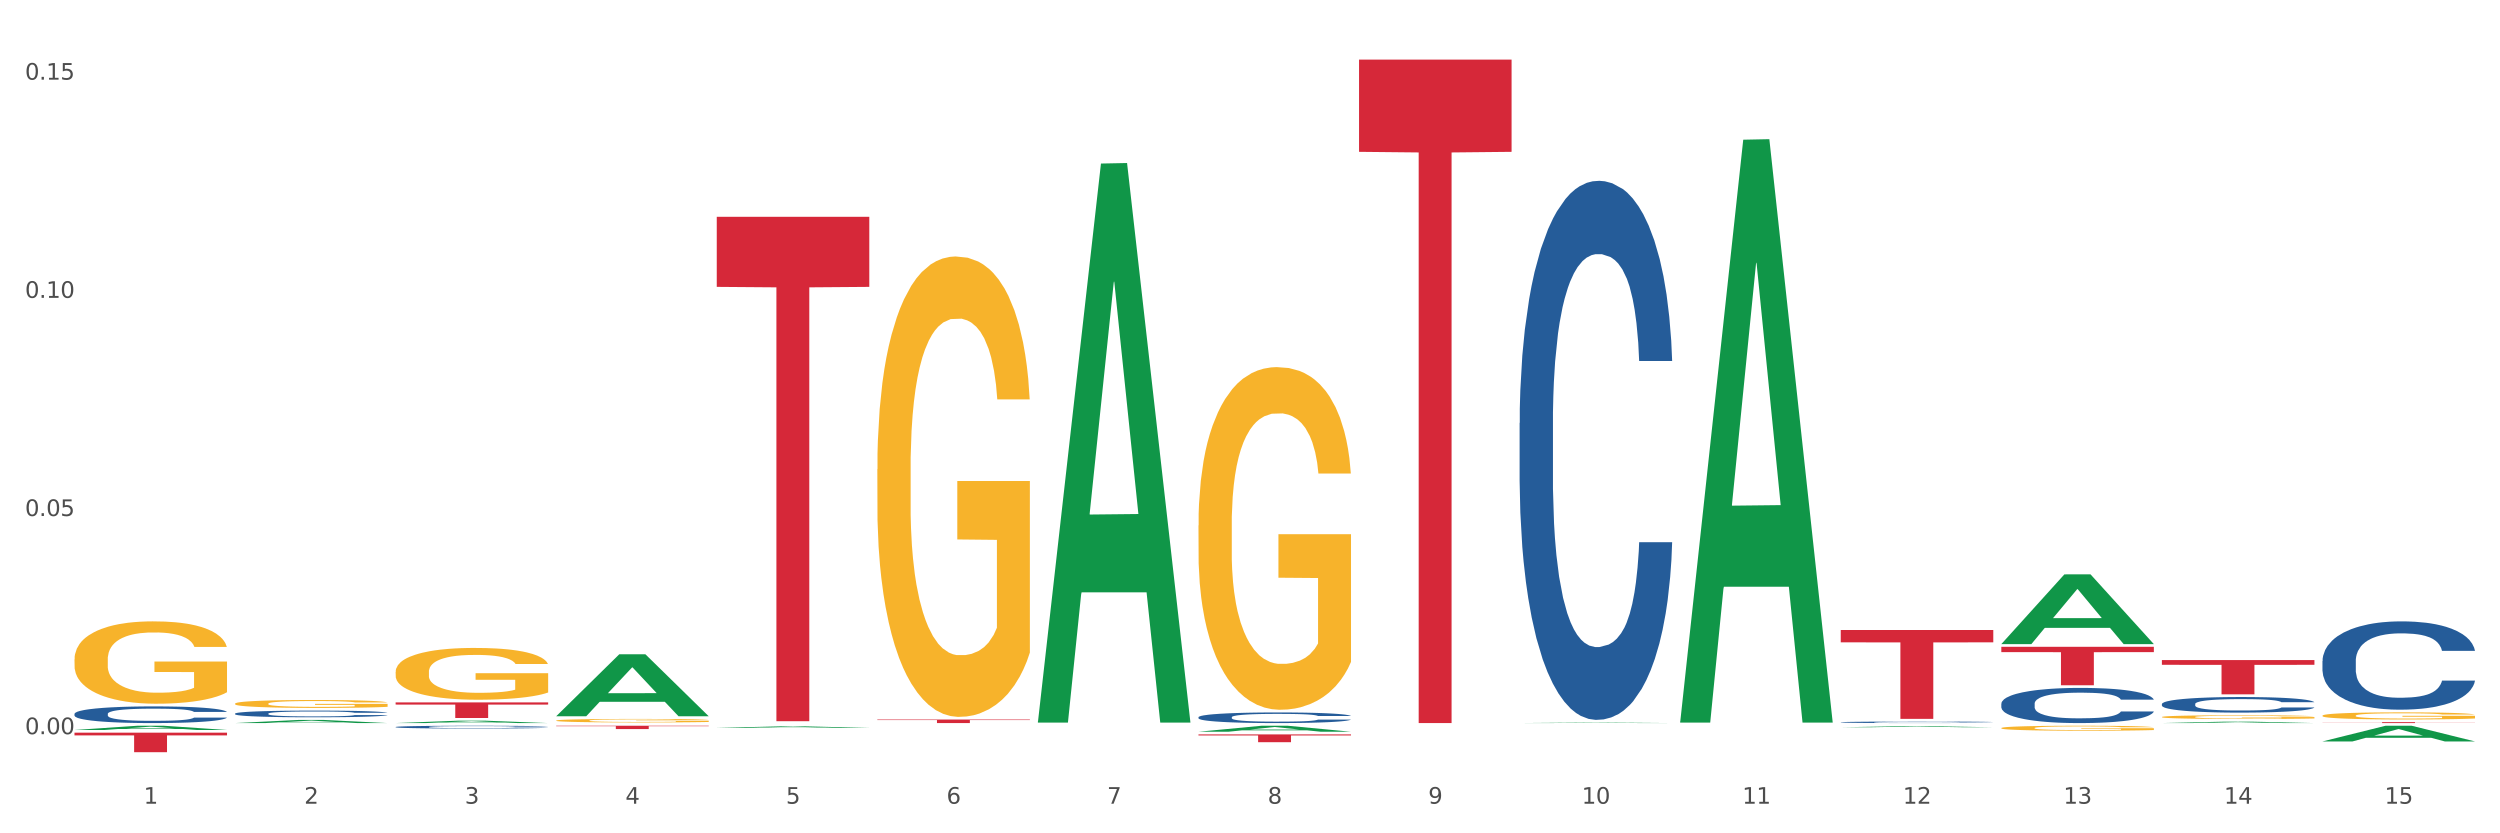<?xml version="1.0" encoding="utf-8" standalone="no"?>
<!DOCTYPE svg PUBLIC "-//W3C//DTD SVG 1.1//EN"
  "http://www.w3.org/Graphics/SVG/1.1/DTD/svg11.dtd">
<svg xmlns:xlink="http://www.w3.org/1999/xlink" width="1080pt" height="360pt" viewBox="0 0 1080 360" xmlns="http://www.w3.org/2000/svg" version="1.1">
 <rect x="0" y="0" width="1080" height="360" fill="#333333" stroke="none"/>
 <defs>
  <style type="text/css">*{stroke-linejoin: round; stroke-linecap: butt}</style>
 </defs>
 <g id="figure_1">
  <g id="patch_1">
   <path d="M 0 360 
L 1080 360 
L 1080 0 
L 0 0 
z
" style="fill: #ffffff; stroke: #ffffff; stroke-linejoin: miter"/>
  </g>
  <g id="axes_1">
   <g id="matplotlib.axis_1">
    <g id="xtick_1">
     <g id="text_1">
      <!-- 1 -->
      <g style="fill: #4d4d4d" transform="translate(62.07 347.204) scale(0.096 -0.096)">
       <defs>
        <path id="DejaVuSans-31" d="M 794 531 
L 1825 531 
L 1825 4091 
L 703 3866 
L 703 4441 
L 1819 4666 
L 2450 4666 
L 2450 531 
L 3481 531 
L 3481 0 
L 794 0 
L 794 531 
z
" transform="scale(0.016)"/>
       </defs>
       <use xlink:href="#DejaVuSans-31"/>
      </g>
     </g>
    </g>
    <g id="xtick_2">
     <g id="text_2">
      <!-- 2 -->
      <g style="fill: #4d4d4d" transform="translate(131.436 347.204) scale(0.096 -0.096)">
       <defs>
        <path id="DejaVuSans-32" d="M 1228 531 
L 3431 531 
L 3431 0 
L 469 0 
L 469 531 
Q 828 903 1448 1529 
Q 2069 2156 2228 2338 
Q 2531 2678 2651 2914 
Q 2772 3150 2772 3378 
Q 2772 3750 2511 3984 
Q 2250 4219 1831 4219 
Q 1534 4219 1204 4116 
Q 875 4013 500 3803 
L 500 4441 
Q 881 4594 1212 4672 
Q 1544 4750 1819 4750 
Q 2544 4750 2975 4387 
Q 3406 4025 3406 3419 
Q 3406 3131 3298 2873 
Q 3191 2616 2906 2266 
Q 2828 2175 2409 1742 
Q 1991 1309 1228 531 
z
" transform="scale(0.016)"/>
       </defs>
       <use xlink:href="#DejaVuSans-32"/>
      </g>
     </g>
    </g>
    <g id="xtick_3">
     <g id="text_3">
      <!-- 3 -->
      <g style="fill: #4d4d4d" transform="translate(200.802 347.204) scale(0.096 -0.096)">
       <defs>
        <path id="DejaVuSans-33" d="M 2597 2516 
Q 3050 2419 3304 2112 
Q 3559 1806 3559 1356 
Q 3559 666 3084 287 
Q 2609 -91 1734 -91 
Q 1441 -91 1130 -33 
Q 819 25 488 141 
L 488 750 
Q 750 597 1062 519 
Q 1375 441 1716 441 
Q 2309 441 2620 675 
Q 2931 909 2931 1356 
Q 2931 1769 2642 2001 
Q 2353 2234 1838 2234 
L 1294 2234 
L 1294 2753 
L 1863 2753 
Q 2328 2753 2575 2939 
Q 2822 3125 2822 3475 
Q 2822 3834 2567 4026 
Q 2313 4219 1838 4219 
Q 1578 4219 1281 4162 
Q 984 4106 628 3988 
L 628 4550 
Q 988 4650 1302 4700 
Q 1616 4750 1894 4750 
Q 2613 4750 3031 4423 
Q 3450 4097 3450 3541 
Q 3450 3153 3228 2886 
Q 3006 2619 2597 2516 
z
" transform="scale(0.016)"/>
       </defs>
       <use xlink:href="#DejaVuSans-33"/>
      </g>
     </g>
    </g>
    <g id="xtick_4">
     <g id="text_4">
      <!-- 4 -->
      <g style="fill: #4d4d4d" transform="translate(270.169 347.204) scale(0.096 -0.096)">
       <defs>
        <path id="DejaVuSans-34" d="M 2419 4116 
L 825 1625 
L 2419 1625 
L 2419 4116 
z
M 2253 4666 
L 3047 4666 
L 3047 1625 
L 3713 1625 
L 3713 1100 
L 3047 1100 
L 3047 0 
L 2419 0 
L 2419 1100 
L 313 1100 
L 313 1709 
L 2253 4666 
z
" transform="scale(0.016)"/>
       </defs>
       <use xlink:href="#DejaVuSans-34"/>
      </g>
     </g>
    </g>
    <g id="xtick_5">
     <g id="text_5">
      <!-- 5 -->
      <g style="fill: #4d4d4d" transform="translate(339.535 347.204) scale(0.096 -0.096)">
       <defs>
        <path id="DejaVuSans-35" d="M 691 4666 
L 3169 4666 
L 3169 4134 
L 1269 4134 
L 1269 2991 
Q 1406 3038 1543 3061 
Q 1681 3084 1819 3084 
Q 2600 3084 3056 2656 
Q 3513 2228 3513 1497 
Q 3513 744 3044 326 
Q 2575 -91 1722 -91 
Q 1428 -91 1123 -41 
Q 819 9 494 109 
L 494 744 
Q 775 591 1075 516 
Q 1375 441 1709 441 
Q 2250 441 2565 725 
Q 2881 1009 2881 1497 
Q 2881 1984 2565 2268 
Q 2250 2553 1709 2553 
Q 1456 2553 1204 2497 
Q 953 2441 691 2322 
L 691 4666 
z
" transform="scale(0.016)"/>
       </defs>
       <use xlink:href="#DejaVuSans-35"/>
      </g>
     </g>
    </g>
    <g id="xtick_6">
     <g id="text_6">
      <!-- 6 -->
      <g style="fill: #4d4d4d" transform="translate(408.901 347.204) scale(0.096 -0.096)">
       <defs>
        <path id="DejaVuSans-36" d="M 2113 2584 
Q 1688 2584 1439 2293 
Q 1191 2003 1191 1497 
Q 1191 994 1439 701 
Q 1688 409 2113 409 
Q 2538 409 2786 701 
Q 3034 994 3034 1497 
Q 3034 2003 2786 2293 
Q 2538 2584 2113 2584 
z
M 3366 4563 
L 3366 3988 
Q 3128 4100 2886 4159 
Q 2644 4219 2406 4219 
Q 1781 4219 1451 3797 
Q 1122 3375 1075 2522 
Q 1259 2794 1537 2939 
Q 1816 3084 2150 3084 
Q 2853 3084 3261 2657 
Q 3669 2231 3669 1497 
Q 3669 778 3244 343 
Q 2819 -91 2113 -91 
Q 1303 -91 875 529 
Q 447 1150 447 2328 
Q 447 3434 972 4092 
Q 1497 4750 2381 4750 
Q 2619 4750 2861 4703 
Q 3103 4656 3366 4563 
z
" transform="scale(0.016)"/>
       </defs>
       <use xlink:href="#DejaVuSans-36"/>
      </g>
     </g>
    </g>
    <g id="xtick_7">
     <g id="text_7">
      <!-- 7 -->
      <g style="fill: #4d4d4d" transform="translate(478.267 347.204) scale(0.096 -0.096)">
       <defs>
        <path id="DejaVuSans-37" d="M 525 4666 
L 3525 4666 
L 3525 4397 
L 1831 0 
L 1172 0 
L 2766 4134 
L 525 4134 
L 525 4666 
z
" transform="scale(0.016)"/>
       </defs>
       <use xlink:href="#DejaVuSans-37"/>
      </g>
     </g>
    </g>
    <g id="xtick_8">
     <g id="text_8">
      <!-- 8 -->
      <g style="fill: #4d4d4d" transform="translate(547.634 347.204) scale(0.096 -0.096)">
       <defs>
        <path id="DejaVuSans-38" d="M 2034 2216 
Q 1584 2216 1326 1975 
Q 1069 1734 1069 1313 
Q 1069 891 1326 650 
Q 1584 409 2034 409 
Q 2484 409 2743 651 
Q 3003 894 3003 1313 
Q 3003 1734 2745 1975 
Q 2488 2216 2034 2216 
z
M 1403 2484 
Q 997 2584 770 2862 
Q 544 3141 544 3541 
Q 544 4100 942 4425 
Q 1341 4750 2034 4750 
Q 2731 4750 3128 4425 
Q 3525 4100 3525 3541 
Q 3525 3141 3298 2862 
Q 3072 2584 2669 2484 
Q 3125 2378 3379 2068 
Q 3634 1759 3634 1313 
Q 3634 634 3220 271 
Q 2806 -91 2034 -91 
Q 1263 -91 848 271 
Q 434 634 434 1313 
Q 434 1759 690 2068 
Q 947 2378 1403 2484 
z
M 1172 3481 
Q 1172 3119 1398 2916 
Q 1625 2713 2034 2713 
Q 2441 2713 2670 2916 
Q 2900 3119 2900 3481 
Q 2900 3844 2670 4047 
Q 2441 4250 2034 4250 
Q 1625 4250 1398 4047 
Q 1172 3844 1172 3481 
z
" transform="scale(0.016)"/>
       </defs>
       <use xlink:href="#DejaVuSans-38"/>
      </g>
     </g>
    </g>
    <g id="xtick_9">
     <g id="text_9">
      <!-- 9 -->
      <g style="fill: #4d4d4d" transform="translate(617 347.204) scale(0.096 -0.096)">
       <defs>
        <path id="DejaVuSans-39" d="M 703 97 
L 703 672 
Q 941 559 1184 500 
Q 1428 441 1663 441 
Q 2288 441 2617 861 
Q 2947 1281 2994 2138 
Q 2813 1869 2534 1725 
Q 2256 1581 1919 1581 
Q 1219 1581 811 2004 
Q 403 2428 403 3163 
Q 403 3881 828 4315 
Q 1253 4750 1959 4750 
Q 2769 4750 3195 4129 
Q 3622 3509 3622 2328 
Q 3622 1225 3098 567 
Q 2575 -91 1691 -91 
Q 1453 -91 1209 -44 
Q 966 3 703 97 
z
M 1959 2075 
Q 2384 2075 2632 2365 
Q 2881 2656 2881 3163 
Q 2881 3666 2632 3958 
Q 2384 4250 1959 4250 
Q 1534 4250 1286 3958 
Q 1038 3666 1038 3163 
Q 1038 2656 1286 2365 
Q 1534 2075 1959 2075 
z
" transform="scale(0.016)"/>
       </defs>
       <use xlink:href="#DejaVuSans-39"/>
      </g>
     </g>
    </g>
    <g id="xtick_10">
     <g id="text_10">
      <!-- 10 -->
      <g style="fill: #4d4d4d" transform="translate(683.312 347.204) scale(0.096 -0.096)">
       <defs>
        <path id="DejaVuSans-30" d="M 2034 4250 
Q 1547 4250 1301 3770 
Q 1056 3291 1056 2328 
Q 1056 1369 1301 889 
Q 1547 409 2034 409 
Q 2525 409 2770 889 
Q 3016 1369 3016 2328 
Q 3016 3291 2770 3770 
Q 2525 4250 2034 4250 
z
M 2034 4750 
Q 2819 4750 3233 4129 
Q 3647 3509 3647 2328 
Q 3647 1150 3233 529 
Q 2819 -91 2034 -91 
Q 1250 -91 836 529 
Q 422 1150 422 2328 
Q 422 3509 836 4129 
Q 1250 4750 2034 4750 
z
" transform="scale(0.016)"/>
       </defs>
       <use xlink:href="#DejaVuSans-31"/>
       <use xlink:href="#DejaVuSans-30" transform="translate(63.623 0)"/>
      </g>
     </g>
    </g>
    <g id="xtick_11">
     <g id="text_11">
      <!-- 11 -->
      <g style="fill: #4d4d4d" transform="translate(752.678 347.204) scale(0.096 -0.096)">
       <use xlink:href="#DejaVuSans-31"/>
       <use xlink:href="#DejaVuSans-31" transform="translate(63.623 0)"/>
      </g>
     </g>
    </g>
    <g id="xtick_12">
     <g id="text_12">
      <!-- 12 -->
      <g style="fill: #4d4d4d" transform="translate(822.044 347.204) scale(0.096 -0.096)">
       <use xlink:href="#DejaVuSans-31"/>
       <use xlink:href="#DejaVuSans-32" transform="translate(63.623 0)"/>
      </g>
     </g>
    </g>
    <g id="xtick_13">
     <g id="text_13">
      <!-- 13 -->
      <g style="fill: #4d4d4d" transform="translate(891.411 347.204) scale(0.096 -0.096)">
       <use xlink:href="#DejaVuSans-31"/>
       <use xlink:href="#DejaVuSans-33" transform="translate(63.623 0)"/>
      </g>
     </g>
    </g>
    <g id="xtick_14">
     <g id="text_14">
      <!-- 14 -->
      <g style="fill: #4d4d4d" transform="translate(960.777 347.204) scale(0.096 -0.096)">
       <use xlink:href="#DejaVuSans-31"/>
       <use xlink:href="#DejaVuSans-34" transform="translate(63.623 0)"/>
      </g>
     </g>
    </g>
    <g id="xtick_15">
     <g id="text_15">
      <!-- 15 -->
      <g style="fill: #4d4d4d" transform="translate(1030.143 347.204) scale(0.096 -0.096)">
       <use xlink:href="#DejaVuSans-31"/>
       <use xlink:href="#DejaVuSans-35" transform="translate(63.623 0)"/>
      </g>
     </g>
    </g>
    <g id="xtick_16"/>
    <g id="xtick_17"/>
    <g id="xtick_18"/>
    <g id="xtick_19"/>
    <g id="xtick_20"/>
    <g id="xtick_21"/>
    <g id="xtick_22"/>
    <g id="xtick_23"/>
    <g id="xtick_24"/>
    <g id="xtick_25"/>
    <g id="xtick_26"/>
    <g id="xtick_27"/>
    <g id="xtick_28"/>
    <g id="xtick_29"/>
   </g>
   <g id="matplotlib.axis_2">
    <g id="ytick_1">
     <g id="text_16">
      <!-- 0.00 -->
      <g style="fill: #4d4d4d" transform="translate(10.8 317.167) scale(0.096 -0.096)">
       <defs>
        <path id="DejaVuSans-2e" d="M 684 794 
L 1344 794 
L 1344 0 
L 684 0 
L 684 794 
z
" transform="scale(0.016)"/>
       </defs>
       <use xlink:href="#DejaVuSans-30"/>
       <use xlink:href="#DejaVuSans-2e" transform="translate(63.623 0)"/>
       <use xlink:href="#DejaVuSans-30" transform="translate(95.41 0)"/>
       <use xlink:href="#DejaVuSans-30" transform="translate(159.033 0)"/>
      </g>
     </g>
    </g>
    <g id="ytick_2">
     <g id="text_17">
      <!-- 0.05 -->
      <g style="fill: #4d4d4d" transform="translate(10.8 222.917) scale(0.096 -0.096)">
       <use xlink:href="#DejaVuSans-30"/>
       <use xlink:href="#DejaVuSans-2e" transform="translate(63.623 0)"/>
       <use xlink:href="#DejaVuSans-30" transform="translate(95.41 0)"/>
       <use xlink:href="#DejaVuSans-35" transform="translate(159.033 0)"/>
      </g>
     </g>
    </g>
    <g id="ytick_3">
     <g id="text_18">
      <!-- 0.10 -->
      <g style="fill: #4d4d4d" transform="translate(10.8 128.668) scale(0.096 -0.096)">
       <use xlink:href="#DejaVuSans-30"/>
       <use xlink:href="#DejaVuSans-2e" transform="translate(63.623 0)"/>
       <use xlink:href="#DejaVuSans-31" transform="translate(95.41 0)"/>
       <use xlink:href="#DejaVuSans-30" transform="translate(159.033 0)"/>
      </g>
     </g>
    </g>
    <g id="ytick_4">
     <g id="text_19">
      <!-- 0.15 -->
      <g style="fill: #4d4d4d" transform="translate(10.8 34.418) scale(0.096 -0.096)">
       <use xlink:href="#DejaVuSans-30"/>
       <use xlink:href="#DejaVuSans-2e" transform="translate(63.623 0)"/>
       <use xlink:href="#DejaVuSans-31" transform="translate(95.41 0)"/>
       <use xlink:href="#DejaVuSans-35" transform="translate(159.033 0)"/>
      </g>
     </g>
    </g>
    <g id="ytick_5"/>
    <g id="ytick_6"/>
    <g id="ytick_7"/>
   </g>
   <g id="PolyCollection_1">
    <path d="M 240.274 309.382 
L 240.342 309.357 
L 267.516 282.655 
L 278.793 282.63 
L 306.172 309.432 
L 293.128 309.432 
L 287.217 303.191 
L 259.16 303.191 
L 258.956 303.292 
L 253.249 309.432 
L 240.274 309.432 
L 240.274 309.382 
L 262.693 299.467 
L 283.685 299.441 
L 273.291 288.343 
L 273.155 288.293 
L 273.019 288.368 
L 262.625 299.441 
L 262.693 299.467 
L 240.274 309.382 
z
" clip-path="url(#p0db90db53b)" style="fill: #109648"/>
    <path d="M 864.57 278.206 
L 864.638 278.178 
L 891.812 248.128 
L 903.089 248.099 
L 930.468 278.263 
L 917.424 278.263 
L 911.513 271.239 
L 883.456 271.239 
L 883.252 271.352 
L 877.545 278.263 
L 864.57 278.263 
L 864.57 278.206 
L 886.989 267.047 
L 907.981 267.019 
L 897.587 254.529 
L 897.451 254.472 
L 897.315 254.557 
L 886.921 267.019 
L 886.989 267.047 
L 864.57 278.206 
z
" clip-path="url(#p0db90db53b)" style="fill: #109648"/>
    <path d="M 795.203 314.178 
L 795.271 314.178 
L 822.446 313.719 
L 833.723 313.718 
L 861.101 314.179 
L 848.058 314.179 
L 842.147 314.072 
L 814.09 314.072 
L 813.886 314.073 
L 808.179 314.179 
L 795.203 314.179 
L 795.203 314.178 
L 817.622 314.008 
L 838.615 314.007 
L 828.22 313.817 
L 828.084 313.816 
L 827.949 313.817 
L 817.554 314.007 
L 817.622 314.008 
L 795.203 314.178 
z
" clip-path="url(#p0db90db53b)" style="fill: #109648"/>
    <path d="M 725.837 311.69 
L 725.905 311.453 
L 753.08 60.354 
L 764.357 60.118 
L 791.735 312.163 
L 778.691 312.163 
L 772.781 253.471 
L 744.723 253.471 
L 744.52 254.417 
L 738.813 312.163 
L 725.837 312.163 
L 725.837 311.69 
L 748.256 218.445 
L 769.248 218.208 
L 758.854 113.84 
L 758.718 113.367 
L 758.582 114.077 
L 748.188 218.208 
L 748.256 218.445 
L 725.837 311.69 
z
" clip-path="url(#p0db90db53b)" style="fill: #109648"/>
    <path d="M 656.471 312.368 
L 656.539 312.368 
L 683.713 312.148 
L 694.991 312.147 
L 722.369 312.368 
L 709.325 312.368 
L 703.415 312.317 
L 675.357 312.317 
L 675.153 312.318 
L 669.447 312.368 
L 656.471 312.368 
L 656.471 312.368 
L 678.89 312.286 
L 699.882 312.286 
L 689.488 312.194 
L 689.352 312.194 
L 689.216 312.195 
L 678.822 312.286 
L 678.89 312.286 
L 656.471 312.368 
z
" clip-path="url(#p0db90db53b)" style="fill: #109648"/>
    <path d="M 517.739 316.108 
L 517.806 316.106 
L 544.981 313.522 
L 556.258 313.519 
L 583.636 316.113 
L 570.593 316.113 
L 564.682 315.509 
L 536.625 315.509 
L 536.421 315.519 
L 530.714 316.113 
L 517.739 316.113 
L 517.739 316.108 
L 540.157 315.149 
L 561.15 315.146 
L 550.755 314.072 
L 550.62 314.067 
L 550.484 314.075 
L 540.089 315.146 
L 540.157 315.149 
L 517.739 316.108 
z
" clip-path="url(#p0db90db53b)" style="fill: #109648"/>
    <path d="M 448.372 311.714 
L 448.44 311.487 
L 475.615 70.651 
L 486.892 70.424 
L 514.27 312.168 
L 501.227 312.168 
L 495.316 255.874 
L 467.259 255.874 
L 467.055 256.782 
L 461.348 312.168 
L 448.372 312.168 
L 448.372 311.714 
L 470.791 222.28 
L 491.783 222.053 
L 481.389 121.951 
L 481.253 121.497 
L 481.117 122.178 
L 470.723 222.053 
L 470.791 222.28 
L 448.372 311.714 
z
" clip-path="url(#p0db90db53b)" style="fill: #109648"/>
    <path d="M 1003.302 320.29 
L 1003.37 320.284 
L 1030.544 313.526 
L 1041.822 313.519 
L 1069.2 320.303 
L 1056.156 320.303 
L 1050.246 318.723 
L 1022.188 318.723 
L 1021.984 318.749 
L 1016.278 320.303 
L 1003.302 320.303 
L 1003.302 320.29 
L 1025.721 317.781 
L 1046.713 317.774 
L 1036.319 314.965 
L 1036.183 314.952 
L 1036.047 314.972 
L 1025.653 317.774 
L 1025.721 317.781 
L 1003.302 320.29 
z
" clip-path="url(#p0db90db53b)" style="fill: #109648"/>
    <path d="M 933.936 312.367 
L 934.004 312.367 
L 961.178 311.748 
L 972.456 311.747 
L 999.834 312.368 
L 986.79 312.368 
L 980.88 312.224 
L 952.822 312.224 
L 952.618 312.226 
L 946.912 312.368 
L 933.936 312.368 
L 933.936 312.367 
L 956.355 312.137 
L 977.347 312.137 
L 966.953 311.88 
L 966.817 311.879 
L 966.681 311.88 
L 956.287 312.137 
L 956.355 312.137 
L 933.936 312.367 
z
" clip-path="url(#p0db90db53b)" style="fill: #109648"/>
    <path d="M 309.64 314.453 
L 309.708 314.453 
L 336.882 313.786 
L 348.16 313.785 
L 375.538 314.455 
L 362.494 314.455 
L 356.584 314.299 
L 328.526 314.299 
L 328.322 314.301 
L 322.616 314.455 
L 309.64 314.455 
L 309.64 314.453 
L 332.059 314.206 
L 353.051 314.205 
L 342.657 313.928 
L 342.521 313.927 
L 342.385 313.929 
L 331.991 314.205 
L 332.059 314.206 
L 309.64 314.453 
z
" clip-path="url(#p0db90db53b)" style="fill: #109648"/>
    <path d="M 170.907 303.437 
L 236.805 303.437 
L 236.805 304.373 
L 210.883 304.379 
L 210.883 310.17 
L 196.673 310.17 
L 196.673 304.379 
L 170.907 304.373 
L 170.907 303.444 
L 170.907 303.437 
z
" clip-path="url(#p0db90db53b)" style="fill: #d62839"/>
    <path d="M 379.006 202.704 
L 379.084 202.522 
L 379.084 195.982 
L 379.24 190.351 
L 380.018 176.727 
L 381.185 165.464 
L 382.04 159.469 
L 382.896 154.564 
L 383.908 149.66 
L 385.152 144.573 
L 387.409 137.125 
L 388.809 133.31 
L 390.521 129.314 
L 393.633 123.501 
L 395.889 120.231 
L 398.223 117.506 
L 402.035 114.236 
L 404.525 112.783 
L 407.17 111.693 
L 410.36 110.966 
L 412.772 110.785 
L 418.062 111.33 
L 422.575 112.965 
L 424.753 114.236 
L 427.554 116.416 
L 429.032 117.869 
L 431.444 120.776 
L 433.934 124.591 
L 435.646 127.861 
L 438.213 134.037 
L 440.158 140.213 
L 441.948 147.843 
L 442.881 153.111 
L 443.581 158.016 
L 444.204 163.647 
L 444.826 172.549 
L 430.822 172.549 
L 430.277 166.191 
L 429.422 160.196 
L 428.177 154.383 
L 427.087 150.75 
L 425.22 146.208 
L 423.509 143.302 
L 421.719 141.122 
L 419.541 139.305 
L 417.829 138.397 
L 415.417 137.67 
L 410.671 137.852 
L 407.481 139.305 
L 405.303 141.122 
L 403.903 142.757 
L 402.658 144.573 
L 401.257 147.116 
L 399.624 150.931 
L 398.456 154.383 
L 397.289 158.743 
L 396.356 163.102 
L 395.5 168.189 
L 394.8 173.639 
L 394.255 179.27 
L 393.788 186.173 
L 393.399 197.617 
L 393.399 222.505 
L 393.555 228.136 
L 393.944 235.584 
L 394.411 241.215 
L 395.189 247.937 
L 395.889 252.478 
L 397.212 259.018 
L 398.69 264.468 
L 399.857 267.919 
L 401.024 270.826 
L 403.047 274.822 
L 405.303 278.092 
L 407.248 280.09 
L 409.893 281.907 
L 411.683 282.633 
L 413.239 282.997 
L 417.051 282.997 
L 419.774 282.452 
L 422.808 281.18 
L 425.142 279.545 
L 427.087 277.547 
L 429.266 274.277 
L 430.666 271.189 
L 430.666 233.222 
L 413.55 233.041 
L 413.55 207.79 
L 444.904 207.79 
L 444.904 281.907 
L 443.581 285.722 
L 442.103 289.173 
L 440.547 292.261 
L 438.213 296.076 
L 435.412 299.709 
L 432.923 302.252 
L 430.277 304.432 
L 427.165 306.431 
L 423.12 308.247 
L 420.63 308.974 
L 417.518 309.519 
L 413.861 309.7 
L 410.671 309.337 
L 407.559 308.429 
L 404.292 306.794 
L 401.102 304.432 
L 398.69 302.071 
L 396.278 299.164 
L 393.711 295.349 
L 391.688 291.716 
L 390.132 288.446 
L 388.42 284.268 
L 386.553 278.819 
L 385.152 273.914 
L 383.908 268.827 
L 382.585 262.288 
L 381.651 256.656 
L 380.718 249.572 
L 380.173 244.304 
L 379.551 236.129 
L 379.084 224.684 
L 379.006 202.704 
z
" clip-path="url(#p0db90db53b)" style="fill: #f7b32b"/>
    <path d="M 933.936 309.736 
L 934.014 309.734 
L 934.014 309.682 
L 934.169 309.636 
L 934.947 309.527 
L 936.114 309.436 
L 936.97 309.388 
L 937.826 309.348 
L 938.837 309.309 
L 940.082 309.268 
L 942.338 309.208 
L 943.739 309.177 
L 945.45 309.145 
L 948.563 309.099 
L 950.819 309.072 
L 953.153 309.05 
L 956.965 309.024 
L 959.455 309.012 
L 962.1 309.004 
L 965.29 308.998 
L 967.702 308.996 
L 972.992 309.001 
L 977.505 309.014 
L 979.683 309.024 
L 982.484 309.042 
L 983.962 309.053 
L 986.374 309.077 
L 988.864 309.107 
L 990.575 309.134 
L 993.143 309.183 
L 995.088 309.233 
L 996.877 309.294 
L 997.811 309.337 
L 998.511 309.376 
L 999.134 309.421 
L 999.756 309.493 
L 985.752 309.493 
L 985.207 309.442 
L 984.351 309.394 
L 983.106 309.347 
L 982.017 309.318 
L 980.15 309.281 
L 978.438 309.258 
L 976.649 309.24 
L 974.47 309.226 
L 972.759 309.218 
L 970.347 309.213 
L 965.601 309.214 
L 962.411 309.226 
L 960.233 309.24 
L 958.832 309.253 
L 957.588 309.268 
L 956.187 309.289 
L 954.553 309.319 
L 953.386 309.347 
L 952.219 309.382 
L 951.286 309.417 
L 950.43 309.458 
L 949.73 309.502 
L 949.185 309.547 
L 948.718 309.603 
L 948.329 309.695 
L 948.329 309.895 
L 948.485 309.94 
L 948.874 310 
L 949.341 310.045 
L 950.119 310.1 
L 950.819 310.136 
L 952.141 310.189 
L 953.62 310.232 
L 954.787 310.26 
L 955.954 310.284 
L 957.977 310.316 
L 960.233 310.342 
L 962.178 310.358 
L 964.823 310.373 
L 966.613 310.379 
L 968.169 310.382 
L 971.981 310.382 
L 974.704 310.377 
L 977.738 310.367 
L 980.072 310.354 
L 982.017 310.338 
L 984.196 310.311 
L 985.596 310.287 
L 985.596 309.981 
L 968.48 309.98 
L 968.48 309.777 
L 999.834 309.777 
L 999.834 310.373 
L 998.511 310.403 
L 997.033 310.431 
L 995.477 310.456 
L 993.143 310.487 
L 990.342 310.516 
L 987.852 310.536 
L 985.207 310.554 
L 982.095 310.57 
L 978.049 310.585 
L 975.56 310.591 
L 972.448 310.595 
L 968.791 310.596 
L 965.601 310.593 
L 962.489 310.586 
L 959.221 310.573 
L 956.032 310.554 
L 953.62 310.535 
L 951.208 310.512 
L 948.64 310.481 
L 946.618 310.452 
L 945.061 310.425 
L 943.35 310.392 
L 941.483 310.348 
L 940.082 310.308 
L 938.837 310.268 
L 937.515 310.215 
L 936.581 310.17 
L 935.648 310.113 
L 935.103 310.07 
L 934.48 310.005 
L 934.014 309.912 
L 933.936 309.736 
z
" clip-path="url(#p0db90db53b)" style="fill: #f7b32b"/>
    <path d="M 32.175 284.87 
L 32.253 284.837 
L 32.253 283.667 
L 32.408 282.66 
L 33.186 280.223 
L 34.353 278.208 
L 35.209 277.136 
L 36.065 276.258 
L 37.076 275.381 
L 38.321 274.471 
L 40.578 273.139 
L 41.978 272.456 
L 43.69 271.742 
L 46.802 270.702 
L 49.058 270.117 
L 51.392 269.629 
L 55.204 269.045 
L 57.694 268.785 
L 60.339 268.59 
L 63.529 268.46 
L 65.941 268.427 
L 71.231 268.525 
L 75.744 268.817 
L 77.922 269.045 
L 80.723 269.434 
L 82.201 269.694 
L 84.613 270.214 
L 87.103 270.897 
L 88.815 271.482 
L 91.382 272.586 
L 93.327 273.691 
L 95.116 275.056 
L 96.05 275.998 
L 96.75 276.876 
L 97.373 277.883 
L 97.995 279.475 
L 83.991 279.475 
L 83.446 278.338 
L 82.59 277.266 
L 81.346 276.226 
L 80.256 275.576 
L 78.389 274.764 
L 76.677 274.244 
L 74.888 273.854 
L 72.71 273.529 
L 70.998 273.366 
L 68.586 273.236 
L 63.84 273.269 
L 60.65 273.529 
L 58.472 273.854 
L 57.071 274.146 
L 55.827 274.471 
L 54.426 274.926 
L 52.792 275.609 
L 51.625 276.226 
L 50.458 277.006 
L 49.525 277.786 
L 48.669 278.696 
L 47.969 279.67 
L 47.424 280.678 
L 46.957 281.913 
L 46.568 283.96 
L 46.568 288.412 
L 46.724 289.419 
L 47.113 290.751 
L 47.58 291.759 
L 48.358 292.961 
L 49.058 293.773 
L 50.381 294.943 
L 51.859 295.918 
L 53.026 296.535 
L 54.193 297.055 
L 56.216 297.77 
L 58.472 298.355 
L 60.417 298.712 
L 63.062 299.037 
L 64.852 299.167 
L 66.408 299.232 
L 70.22 299.232 
L 72.943 299.135 
L 75.977 298.907 
L 78.311 298.615 
L 80.256 298.258 
L 82.435 297.673 
L 83.835 297.12 
L 83.835 290.329 
L 66.719 290.296 
L 66.719 285.779 
L 98.073 285.779 
L 98.073 299.037 
L 96.75 299.72 
L 95.272 300.337 
L 93.716 300.89 
L 91.382 301.572 
L 88.581 302.222 
L 86.091 302.677 
L 83.446 303.067 
L 80.334 303.424 
L 76.288 303.749 
L 73.799 303.879 
L 70.687 303.977 
L 67.03 304.009 
L 63.84 303.944 
L 60.728 303.782 
L 57.461 303.489 
L 54.271 303.067 
L 51.859 302.644 
L 49.447 302.124 
L 46.879 301.442 
L 44.857 300.792 
L 43.301 300.207 
L 41.589 299.46 
L 39.722 298.485 
L 38.321 297.608 
L 37.076 296.698 
L 35.754 295.528 
L 34.82 294.521 
L 33.887 293.253 
L 33.342 292.311 
L 32.72 290.849 
L 32.253 288.801 
L 32.175 284.87 
z
" clip-path="url(#p0db90db53b)" style="fill: #f7b32b"/>
    <path d="M 170.907 290.249 
L 170.985 290.229 
L 170.985 289.493 
L 171.141 288.86 
L 171.919 287.327 
L 173.086 286.06 
L 173.942 285.385 
L 174.798 284.834 
L 175.809 284.282 
L 177.054 283.71 
L 179.31 282.872 
L 180.71 282.443 
L 182.422 281.993 
L 185.534 281.339 
L 187.79 280.971 
L 190.124 280.665 
L 193.937 280.297 
L 196.426 280.133 
L 199.072 280.011 
L 202.261 279.929 
L 204.673 279.909 
L 209.964 279.97 
L 214.476 280.154 
L 216.655 280.297 
L 219.456 280.542 
L 220.934 280.706 
L 223.346 281.033 
L 225.835 281.462 
L 227.547 281.83 
L 230.114 282.524 
L 232.059 283.219 
L 233.849 284.078 
L 234.783 284.67 
L 235.483 285.222 
L 236.105 285.856 
L 236.728 286.857 
L 222.723 286.857 
L 222.179 286.142 
L 221.323 285.467 
L 220.078 284.813 
L 218.989 284.405 
L 217.122 283.894 
L 215.41 283.567 
L 213.62 283.321 
L 211.442 283.117 
L 209.73 283.015 
L 207.319 282.933 
L 202.573 282.954 
L 199.383 283.117 
L 197.204 283.321 
L 195.804 283.505 
L 194.559 283.71 
L 193.159 283.996 
L 191.525 284.425 
L 190.358 284.813 
L 189.191 285.304 
L 188.257 285.794 
L 187.401 286.366 
L 186.701 286.98 
L 186.157 287.613 
L 185.69 288.39 
L 185.301 289.677 
L 185.301 292.477 
L 185.456 293.11 
L 185.845 293.948 
L 186.312 294.582 
L 187.09 295.338 
L 187.79 295.849 
L 189.113 296.585 
L 190.591 297.198 
L 191.758 297.586 
L 192.925 297.913 
L 194.948 298.362 
L 197.204 298.73 
L 199.149 298.955 
L 201.795 299.159 
L 203.584 299.241 
L 205.14 299.282 
L 208.952 299.282 
L 211.675 299.221 
L 214.71 299.078 
L 217.044 298.894 
L 218.989 298.669 
L 221.167 298.301 
L 222.568 297.954 
L 222.568 293.683 
L 205.451 293.662 
L 205.451 290.822 
L 236.805 290.822 
L 236.805 299.159 
L 235.483 299.589 
L 234.004 299.977 
L 232.448 300.324 
L 230.114 300.753 
L 227.314 301.162 
L 224.824 301.448 
L 222.179 301.694 
L 219.067 301.918 
L 215.021 302.123 
L 212.531 302.204 
L 209.419 302.266 
L 205.763 302.286 
L 202.573 302.245 
L 199.461 302.143 
L 196.193 301.959 
L 193.003 301.694 
L 190.591 301.428 
L 188.179 301.101 
L 185.612 300.672 
L 183.589 300.263 
L 182.033 299.895 
L 180.321 299.425 
L 178.454 298.812 
L 177.054 298.26 
L 175.809 297.688 
L 174.486 296.952 
L 173.553 296.319 
L 172.619 295.522 
L 172.074 294.929 
L 171.452 294.01 
L 170.985 292.722 
L 170.907 290.249 
z
" clip-path="url(#p0db90db53b)" style="fill: #f7b32b"/>
    <path d="M 101.541 303.98 
L 101.619 303.977 
L 101.619 303.864 
L 101.775 303.767 
L 102.553 303.532 
L 103.72 303.338 
L 104.575 303.235 
L 105.431 303.15 
L 106.443 303.066 
L 107.688 302.978 
L 109.944 302.85 
L 111.344 302.784 
L 113.056 302.715 
L 116.168 302.615 
L 118.424 302.559 
L 120.758 302.512 
L 124.57 302.456 
L 127.06 302.431 
L 129.705 302.412 
L 132.895 302.399 
L 135.307 302.396 
L 140.598 302.406 
L 145.11 302.434 
L 147.289 302.456 
L 150.089 302.493 
L 151.568 302.518 
L 153.979 302.568 
L 156.469 302.634 
L 158.181 302.69 
L 160.748 302.797 
L 162.693 302.903 
L 164.483 303.035 
L 165.416 303.125 
L 166.117 303.21 
L 166.739 303.307 
L 167.361 303.46 
L 153.357 303.46 
L 152.812 303.351 
L 151.957 303.247 
L 150.712 303.147 
L 149.623 303.085 
L 147.755 303.007 
L 146.044 302.956 
L 144.254 302.919 
L 142.076 302.888 
L 140.364 302.872 
L 137.952 302.859 
L 133.206 302.863 
L 130.017 302.888 
L 127.838 302.919 
L 126.438 302.947 
L 125.193 302.978 
L 123.792 303.022 
L 122.159 303.088 
L 120.992 303.147 
L 119.825 303.222 
L 118.891 303.298 
L 118.035 303.385 
L 117.335 303.479 
L 116.79 303.576 
L 116.324 303.695 
L 115.935 303.892 
L 115.935 304.321 
L 116.09 304.418 
L 116.479 304.546 
L 116.946 304.643 
L 117.724 304.759 
L 118.424 304.837 
L 119.747 304.95 
L 121.225 305.044 
L 122.392 305.103 
L 123.559 305.153 
L 125.582 305.222 
L 127.838 305.278 
L 129.783 305.313 
L 132.428 305.344 
L 134.218 305.357 
L 135.774 305.363 
L 139.586 305.363 
L 142.309 305.353 
L 145.343 305.332 
L 147.678 305.303 
L 149.623 305.269 
L 151.801 305.213 
L 153.201 305.159 
L 153.201 304.505 
L 136.085 304.502 
L 136.085 304.067 
L 167.439 304.067 
L 167.439 305.344 
L 166.117 305.41 
L 164.638 305.469 
L 163.082 305.522 
L 160.748 305.588 
L 157.947 305.651 
L 155.458 305.695 
L 152.812 305.732 
L 149.7 305.767 
L 145.655 305.798 
L 143.165 305.81 
L 140.053 305.82 
L 136.396 305.823 
L 133.206 305.817 
L 130.094 305.801 
L 126.827 305.773 
L 123.637 305.732 
L 121.225 305.691 
L 118.813 305.641 
L 116.246 305.576 
L 114.223 305.513 
L 112.667 305.457 
L 110.955 305.385 
L 109.088 305.291 
L 107.688 305.206 
L 106.443 305.119 
L 105.12 305.006 
L 104.186 304.909 
L 103.253 304.787 
L 102.708 304.696 
L 102.086 304.556 
L 101.619 304.358 
L 101.541 303.98 
z
" clip-path="url(#p0db90db53b)" style="fill: #f7b32b"/>
    <path d="M 240.274 311.282 
L 240.351 311.281 
L 240.351 311.231 
L 240.507 311.188 
L 241.285 311.085 
L 242.452 310.999 
L 243.308 310.954 
L 244.164 310.916 
L 245.175 310.879 
L 246.42 310.84 
L 248.676 310.784 
L 250.077 310.755 
L 251.788 310.724 
L 254.9 310.68 
L 257.157 310.655 
L 259.491 310.635 
L 263.303 310.61 
L 265.793 310.599 
L 268.438 310.59 
L 271.628 310.585 
L 274.04 310.584 
L 279.33 310.588 
L 283.843 310.6 
L 286.021 310.61 
L 288.822 310.626 
L 290.3 310.637 
L 292.712 310.659 
L 295.202 310.688 
L 296.913 310.713 
L 299.481 310.76 
L 301.426 310.807 
L 303.215 310.865 
L 304.149 310.905 
L 304.849 310.943 
L 305.471 310.985 
L 306.094 311.053 
L 292.089 311.053 
L 291.545 311.005 
L 290.689 310.959 
L 289.444 310.915 
L 288.355 310.887 
L 286.488 310.853 
L 284.776 310.831 
L 282.987 310.814 
L 280.808 310.8 
L 279.097 310.793 
L 276.685 310.788 
L 271.939 310.789 
L 268.749 310.8 
L 266.571 310.814 
L 265.17 310.827 
L 263.925 310.84 
L 262.525 310.86 
L 260.891 310.889 
L 259.724 310.915 
L 258.557 310.948 
L 257.623 310.981 
L 256.768 311.02 
L 256.067 311.061 
L 255.523 311.104 
L 255.056 311.157 
L 254.667 311.244 
L 254.667 311.433 
L 254.823 311.476 
L 255.212 311.532 
L 255.678 311.575 
L 256.456 311.626 
L 257.157 311.661 
L 258.479 311.711 
L 259.957 311.752 
L 261.124 311.778 
L 262.291 311.8 
L 264.314 311.831 
L 266.571 311.856 
L 268.516 311.871 
L 271.161 311.885 
L 272.95 311.89 
L 274.506 311.893 
L 278.319 311.893 
L 281.042 311.889 
L 284.076 311.879 
L 286.41 311.867 
L 288.355 311.851 
L 290.533 311.827 
L 291.934 311.803 
L 291.934 311.514 
L 274.818 311.513 
L 274.818 311.321 
L 306.172 311.321 
L 306.172 311.885 
L 304.849 311.914 
L 303.371 311.94 
L 301.815 311.963 
L 299.481 311.992 
L 296.68 312.02 
L 294.19 312.039 
L 291.545 312.056 
L 288.433 312.071 
L 284.387 312.085 
L 281.897 312.09 
L 278.785 312.095 
L 275.129 312.096 
L 271.939 312.093 
L 268.827 312.086 
L 265.559 312.074 
L 262.369 312.056 
L 259.957 312.038 
L 257.546 312.016 
L 254.978 311.987 
L 252.955 311.959 
L 251.399 311.934 
L 249.688 311.903 
L 247.82 311.861 
L 246.42 311.824 
L 245.175 311.785 
L 243.853 311.735 
L 242.919 311.693 
L 241.985 311.639 
L 241.441 311.599 
L 240.818 311.537 
L 240.351 311.45 
L 240.274 311.282 
z
" clip-path="url(#p0db90db53b)" style="fill: #f7b32b"/>
    <path d="M 864.57 314.516 
L 864.647 314.514 
L 864.647 314.443 
L 864.803 314.382 
L 865.581 314.234 
L 866.748 314.112 
L 867.604 314.047 
L 868.46 313.994 
L 869.471 313.941 
L 870.716 313.886 
L 872.972 313.805 
L 874.373 313.764 
L 876.084 313.72 
L 879.196 313.657 
L 881.453 313.622 
L 883.787 313.592 
L 887.599 313.557 
L 890.089 313.541 
L 892.734 313.529 
L 895.924 313.521 
L 898.336 313.519 
L 903.626 313.525 
L 908.139 313.543 
L 910.317 313.557 
L 913.118 313.58 
L 914.596 313.596 
L 917.008 313.628 
L 919.498 313.669 
L 921.209 313.704 
L 923.777 313.771 
L 925.722 313.838 
L 927.511 313.921 
L 928.445 313.978 
L 929.145 314.031 
L 929.767 314.092 
L 930.39 314.189 
L 916.385 314.189 
L 915.841 314.12 
L 914.985 314.055 
L 913.74 313.992 
L 912.651 313.953 
L 910.784 313.903 
L 909.072 313.872 
L 907.283 313.848 
L 905.104 313.829 
L 903.393 313.819 
L 900.981 313.811 
L 896.235 313.813 
L 893.045 313.829 
L 890.867 313.848 
L 889.466 313.866 
L 888.221 313.886 
L 886.821 313.913 
L 885.187 313.955 
L 884.02 313.992 
L 882.853 314.039 
L 881.919 314.087 
L 881.064 314.142 
L 880.363 314.201 
L 879.819 314.262 
L 879.352 314.337 
L 878.963 314.461 
L 878.963 314.731 
L 879.119 314.792 
L 879.508 314.873 
L 879.974 314.934 
L 880.752 315.006 
L 881.453 315.056 
L 882.775 315.127 
L 884.253 315.186 
L 885.42 315.223 
L 886.587 315.255 
L 888.61 315.298 
L 890.867 315.333 
L 892.812 315.355 
L 895.457 315.375 
L 897.246 315.383 
L 898.802 315.387 
L 902.615 315.387 
L 905.338 315.381 
L 908.372 315.367 
L 910.706 315.349 
L 912.651 315.328 
L 914.829 315.292 
L 916.23 315.259 
L 916.23 314.847 
L 899.114 314.845 
L 899.114 314.571 
L 930.468 314.571 
L 930.468 315.375 
L 929.145 315.416 
L 927.667 315.454 
L 926.111 315.487 
L 923.777 315.528 
L 920.976 315.568 
L 918.486 315.595 
L 915.841 315.619 
L 912.729 315.641 
L 908.683 315.66 
L 906.193 315.668 
L 903.081 315.674 
L 899.425 315.676 
L 896.235 315.672 
L 893.123 315.662 
L 889.855 315.645 
L 886.665 315.619 
L 884.253 315.593 
L 881.842 315.562 
L 879.274 315.521 
L 877.251 315.481 
L 875.695 315.446 
L 873.984 315.4 
L 872.116 315.341 
L 870.716 315.288 
L 869.471 315.233 
L 868.149 315.162 
L 867.215 315.101 
L 866.281 315.024 
L 865.737 314.967 
L 865.114 314.878 
L 864.647 314.754 
L 864.57 314.516 
z
" clip-path="url(#p0db90db53b)" style="fill: #f7b32b"/>
    <path d="M 517.739 226.994 
L 517.816 226.859 
L 517.816 221.992 
L 517.972 217.801 
L 518.75 207.661 
L 519.917 199.279 
L 520.773 194.817 
L 521.629 191.167 
L 522.64 187.517 
L 523.885 183.731 
L 526.141 178.188 
L 527.542 175.349 
L 529.253 172.375 
L 532.365 168.049 
L 534.621 165.615 
L 536.956 163.587 
L 540.768 161.154 
L 543.257 160.072 
L 545.903 159.261 
L 549.093 158.72 
L 551.504 158.585 
L 556.795 158.991 
L 561.307 160.207 
L 563.486 161.154 
L 566.287 162.776 
L 567.765 163.858 
L 570.177 166.021 
L 572.666 168.86 
L 574.378 171.293 
L 576.946 175.89 
L 578.891 180.487 
L 580.68 186.165 
L 581.614 190.086 
L 582.314 193.736 
L 582.936 197.927 
L 583.559 204.552 
L 569.554 204.552 
L 569.01 199.82 
L 568.154 195.358 
L 566.909 191.032 
L 565.82 188.328 
L 563.953 184.948 
L 562.241 182.785 
L 560.452 181.163 
L 558.273 179.811 
L 556.562 179.135 
L 554.15 178.594 
L 549.404 178.729 
L 546.214 179.811 
L 544.035 181.163 
L 542.635 182.379 
L 541.39 183.731 
L 539.99 185.624 
L 538.356 188.463 
L 537.189 191.032 
L 536.022 194.277 
L 535.088 197.521 
L 534.232 201.307 
L 533.532 205.363 
L 532.988 209.554 
L 532.521 214.691 
L 532.132 223.209 
L 532.132 241.73 
L 532.287 245.921 
L 532.676 251.464 
L 533.143 255.656 
L 533.921 260.658 
L 534.621 264.038 
L 535.944 268.905 
L 537.422 272.961 
L 538.589 275.529 
L 539.756 277.692 
L 541.779 280.667 
L 544.035 283.1 
L 545.981 284.587 
L 548.626 285.939 
L 550.415 286.48 
L 551.971 286.751 
L 555.784 286.751 
L 558.507 286.345 
L 561.541 285.399 
L 563.875 284.182 
L 565.82 282.695 
L 567.998 280.261 
L 569.399 277.963 
L 569.399 249.707 
L 552.282 249.572 
L 552.282 230.78 
L 583.636 230.78 
L 583.636 285.939 
L 582.314 288.779 
L 580.836 291.347 
L 579.28 293.646 
L 576.946 296.485 
L 574.145 299.189 
L 571.655 301.081 
L 569.01 302.704 
L 565.898 304.191 
L 561.852 305.543 
L 559.362 306.084 
L 556.25 306.489 
L 552.594 306.624 
L 549.404 306.354 
L 546.292 305.678 
L 543.024 304.461 
L 539.834 302.704 
L 537.422 300.946 
L 535.01 298.783 
L 532.443 295.944 
L 530.42 293.24 
L 528.864 290.806 
L 527.153 287.697 
L 525.285 283.641 
L 523.885 279.991 
L 522.64 276.205 
L 521.317 271.338 
L 520.384 267.147 
L 519.45 261.875 
L 518.906 257.954 
L 518.283 251.87 
L 517.816 243.353 
L 517.739 226.994 
z
" clip-path="url(#p0db90db53b)" style="fill: #f7b32b"/>
    <path d="M 587.105 25.759 
L 653.003 25.759 
L 653.003 65.589 
L 627.081 65.858 
L 627.081 312.368 
L 612.871 312.368 
L 612.871 65.858 
L 587.105 65.589 
L 587.105 26.029 
L 587.105 25.759 
z
" clip-path="url(#p0db90db53b)" style="fill: #d62839"/>
    <path d="M 864.57 279.414 
L 930.468 279.414 
L 930.468 281.722 
L 904.546 281.738 
L 904.546 296.024 
L 890.335 296.024 
L 890.335 281.738 
L 864.57 281.722 
L 864.57 279.43 
L 864.57 279.414 
z
" clip-path="url(#p0db90db53b)" style="fill: #d62839"/>
    <path d="M 933.936 285.145 
L 999.834 285.145 
L 999.834 287.204 
L 973.912 287.218 
L 973.912 299.962 
L 959.702 299.962 
L 959.702 287.218 
L 933.936 287.204 
L 933.936 285.159 
L 933.936 285.145 
z
" clip-path="url(#p0db90db53b)" style="fill: #d62839"/>
    <path d="M 1003.302 311.965 
L 1069.2 311.965 
L 1069.2 312.021 
L 1043.278 312.021 
L 1043.278 312.368 
L 1029.068 312.368 
L 1029.068 312.021 
L 1003.302 312.021 
L 1003.302 311.965 
L 1003.302 311.965 
z
" clip-path="url(#p0db90db53b)" style="fill: #d62839"/>
    <path d="M 795.203 272.149 
L 861.101 272.149 
L 861.101 277.487 
L 835.179 277.523 
L 835.179 310.564 
L 820.969 310.564 
L 820.969 277.523 
L 795.203 277.487 
L 795.203 272.185 
L 795.203 272.149 
z
" clip-path="url(#p0db90db53b)" style="fill: #d62839"/>
    <path d="M 379.006 310.851 
L 444.904 310.851 
L 444.904 311.062 
L 418.982 311.064 
L 418.982 312.368 
L 404.772 312.368 
L 404.772 311.064 
L 379.006 311.062 
L 379.006 310.853 
L 379.006 310.851 
z
" clip-path="url(#p0db90db53b)" style="fill: #d62839"/>
    <path d="M 517.739 317.264 
L 583.636 317.264 
L 583.636 317.733 
L 557.715 317.736 
L 557.715 320.636 
L 543.504 320.636 
L 543.504 317.736 
L 517.739 317.733 
L 517.739 317.267 
L 517.739 317.264 
z
" clip-path="url(#p0db90db53b)" style="fill: #d62839"/>
    <path d="M 101.541 312.366 
L 101.609 312.364 
L 128.784 311.023 
L 140.061 311.022 
L 167.439 312.368 
L 154.395 312.368 
L 148.485 312.055 
L 120.427 312.055 
L 120.224 312.06 
L 114.517 312.368 
L 101.541 312.368 
L 101.541 312.366 
L 123.96 311.868 
L 144.952 311.866 
L 134.558 311.309 
L 134.422 311.306 
L 134.286 311.31 
L 123.892 311.866 
L 123.96 311.868 
L 101.541 312.366 
z
" clip-path="url(#p0db90db53b)" style="fill: #109648"/>
    <path d="M 309.64 93.647 
L 375.538 93.647 
L 375.538 123.929 
L 349.616 124.133 
L 349.616 311.554 
L 335.406 311.554 
L 335.406 124.133 
L 309.64 123.929 
L 309.64 93.851 
L 309.64 93.647 
z
" clip-path="url(#p0db90db53b)" style="fill: #d62839"/>
    <path d="M 240.274 313.519 
L 306.172 313.519 
L 306.172 313.718 
L 280.25 313.72 
L 280.25 314.951 
L 266.039 314.951 
L 266.039 313.72 
L 240.274 313.718 
L 240.274 313.521 
L 240.274 313.519 
z
" clip-path="url(#p0db90db53b)" style="fill: #d62839"/>
    <path d="M 170.907 312.366 
L 170.975 312.365 
L 198.15 311.322 
L 209.427 311.321 
L 236.805 312.368 
L 223.762 312.368 
L 217.851 312.124 
L 189.794 312.124 
L 189.59 312.128 
L 183.883 312.368 
L 170.907 312.368 
L 170.907 312.366 
L 193.326 311.979 
L 214.319 311.978 
L 203.924 311.544 
L 203.788 311.542 
L 203.653 311.545 
L 193.258 311.978 
L 193.326 311.979 
L 170.907 312.366 
z
" clip-path="url(#p0db90db53b)" style="fill: #109648"/>
    <path d="M 32.175 315.353 
L 32.243 315.352 
L 59.417 313.521 
L 70.695 313.519 
L 98.073 315.357 
L 85.029 315.357 
L 79.119 314.929 
L 51.061 314.929 
L 50.857 314.936 
L 45.151 315.357 
L 32.175 315.357 
L 32.175 315.353 
L 54.594 314.673 
L 75.586 314.672 
L 65.192 313.911 
L 65.056 313.907 
L 64.92 313.913 
L 54.526 314.672 
L 54.594 314.673 
L 32.175 315.353 
z
" clip-path="url(#p0db90db53b)" style="fill: #109648"/>
    <path d="M 656.471 182.75 
L 656.549 182.537 
L 656.549 176.582 
L 656.783 168.5 
L 657.639 153.612 
L 658.73 142.34 
L 660.599 129.154 
L 661.612 123.624 
L 662.936 117.457 
L 665.662 107.461 
L 668.778 98.953 
L 670.959 94.274 
L 672.595 91.297 
L 676.256 85.98 
L 678.359 83.64 
L 680.54 81.726 
L 682.41 80.45 
L 685.525 78.961 
L 688.018 78.323 
L 690.9 78.111 
L 693.315 78.323 
L 696.508 79.174 
L 701.182 81.726 
L 702.973 83.215 
L 705.388 85.767 
L 707.881 89.17 
L 709.906 92.573 
L 712.243 97.465 
L 714.657 103.845 
L 716.994 111.927 
L 718.63 119.371 
L 719.954 127.24 
L 721.123 136.811 
L 721.979 147.232 
L 722.369 155.952 
L 708.114 155.952 
L 707.725 148.083 
L 706.946 139.575 
L 706.167 133.833 
L 705.31 129.154 
L 703.986 123.837 
L 702.818 120.434 
L 700.87 116.393 
L 699.079 113.841 
L 697.599 112.352 
L 695.807 111.076 
L 691.99 109.8 
L 689.264 109.8 
L 687.55 110.225 
L 685.447 111.289 
L 683.656 112.778 
L 681.553 115.33 
L 679.917 118.095 
L 678.281 121.71 
L 677.346 124.262 
L 675.944 128.941 
L 675.01 132.77 
L 673.763 139.363 
L 673.062 144.042 
L 671.816 156.165 
L 671.271 165.097 
L 671.037 171.265 
L 670.881 178.071 
L 670.881 211.249 
L 671.349 226.137 
L 671.738 232.517 
L 672.361 239.748 
L 673.53 249.106 
L 675.243 258.251 
L 677.035 264.845 
L 678.515 268.886 
L 679.917 271.863 
L 681.319 274.203 
L 683.033 276.329 
L 684.435 277.605 
L 686.538 278.882 
L 689.03 279.52 
L 690.978 279.52 
L 694.95 278.456 
L 696.742 277.393 
L 698.456 275.904 
L 700.325 273.564 
L 701.805 271.012 
L 702.662 269.098 
L 704.064 265.057 
L 705.154 260.804 
L 706.089 255.912 
L 706.712 251.658 
L 707.413 245.278 
L 707.959 238.047 
L 708.114 234.218 
L 722.369 234.218 
L 722.057 241.875 
L 721.512 249.319 
L 720.422 259.315 
L 719.565 265.057 
L 718.241 272.076 
L 716.838 278.031 
L 714.891 284.624 
L 713.1 289.516 
L 711.23 293.769 
L 709.205 297.597 
L 705.544 302.914 
L 704.22 304.403 
L 701.416 306.955 
L 699.235 308.444 
L 696.041 309.933 
L 692.769 310.784 
L 689.342 310.996 
L 686.304 310.571 
L 682.955 309.295 
L 680.852 308.019 
L 678.515 306.105 
L 675.789 303.127 
L 673.218 299.512 
L 670.803 295.258 
L 668.544 290.366 
L 666.441 284.837 
L 663.715 275.691 
L 661.69 266.759 
L 660.21 258.464 
L 659.197 251.446 
L 658.185 242.513 
L 657.639 236.345 
L 656.783 221.458 
L 656.471 207.633 
L 656.471 182.75 
z
" clip-path="url(#p0db90db53b)" style="fill: #255c99"/>
    <path d="M 1003.302 309.158 
L 1003.38 309.155 
L 1003.38 309.054 
L 1003.535 308.967 
L 1004.314 308.756 
L 1005.481 308.582 
L 1006.336 308.489 
L 1007.192 308.413 
L 1008.204 308.338 
L 1009.448 308.259 
L 1011.705 308.144 
L 1013.105 308.085 
L 1014.817 308.023 
L 1017.929 307.933 
L 1020.185 307.882 
L 1022.519 307.84 
L 1026.331 307.789 
L 1028.821 307.767 
L 1031.466 307.75 
L 1034.656 307.739 
L 1037.068 307.736 
L 1042.358 307.745 
L 1046.871 307.77 
L 1049.049 307.789 
L 1051.85 307.823 
L 1053.328 307.846 
L 1055.74 307.891 
L 1058.23 307.95 
L 1059.942 308 
L 1062.509 308.096 
L 1064.454 308.191 
L 1066.244 308.309 
L 1067.177 308.391 
L 1067.877 308.467 
L 1068.5 308.554 
L 1069.122 308.692 
L 1055.118 308.692 
L 1054.573 308.593 
L 1053.717 308.501 
L 1052.473 308.411 
L 1051.383 308.354 
L 1049.516 308.284 
L 1047.805 308.239 
L 1046.015 308.205 
L 1043.837 308.177 
L 1042.125 308.163 
L 1039.713 308.152 
L 1034.967 308.155 
L 1031.777 308.177 
L 1029.599 308.205 
L 1028.199 308.231 
L 1026.954 308.259 
L 1025.553 308.298 
L 1023.919 308.357 
L 1022.752 308.411 
L 1021.585 308.478 
L 1020.652 308.546 
L 1019.796 308.624 
L 1019.096 308.709 
L 1018.551 308.796 
L 1018.084 308.903 
L 1017.695 309.08 
L 1017.695 309.465 
L 1017.851 309.552 
L 1018.24 309.667 
L 1018.707 309.754 
L 1019.485 309.858 
L 1020.185 309.928 
L 1021.508 310.03 
L 1022.986 310.114 
L 1024.153 310.167 
L 1025.32 310.212 
L 1027.343 310.274 
L 1029.599 310.325 
L 1031.544 310.356 
L 1034.189 310.384 
L 1035.979 310.395 
L 1037.535 310.401 
L 1041.347 310.401 
L 1044.07 310.392 
L 1047.104 310.372 
L 1049.438 310.347 
L 1051.383 310.316 
L 1053.562 310.266 
L 1054.962 310.218 
L 1054.962 309.63 
L 1037.846 309.628 
L 1037.846 309.237 
L 1069.2 309.237 
L 1069.2 310.384 
L 1067.877 310.443 
L 1066.399 310.496 
L 1064.843 310.544 
L 1062.509 310.603 
L 1059.708 310.659 
L 1057.219 310.699 
L 1054.573 310.732 
L 1051.461 310.763 
L 1047.416 310.791 
L 1044.926 310.803 
L 1041.814 310.811 
L 1038.157 310.814 
L 1034.967 310.808 
L 1031.855 310.794 
L 1028.588 310.769 
L 1025.398 310.732 
L 1022.986 310.696 
L 1020.574 310.651 
L 1018.007 310.592 
L 1015.984 310.536 
L 1014.428 310.485 
L 1012.716 310.42 
L 1010.849 310.336 
L 1009.448 310.26 
L 1008.204 310.181 
L 1006.881 310.08 
L 1005.947 309.993 
L 1005.014 309.883 
L 1004.469 309.802 
L 1003.847 309.675 
L 1003.38 309.498 
L 1003.302 309.158 
z
" clip-path="url(#p0db90db53b)" style="fill: #f7b32b"/>
    <path d="M 933.936 304.138 
L 934.014 304.132 
L 934.014 303.96 
L 934.247 303.726 
L 935.104 303.296 
L 936.195 302.97 
L 938.064 302.589 
L 939.077 302.429 
L 940.401 302.251 
L 943.127 301.962 
L 946.243 301.716 
L 948.424 301.58 
L 950.06 301.494 
L 953.721 301.341 
L 955.824 301.273 
L 958.005 301.218 
L 959.874 301.181 
L 962.99 301.138 
L 965.483 301.119 
L 968.365 301.113 
L 970.779 301.119 
L 973.973 301.144 
L 978.647 301.218 
L 980.438 301.261 
L 982.853 301.334 
L 985.346 301.433 
L 987.371 301.531 
L 989.708 301.673 
L 992.122 301.857 
L 994.459 302.091 
L 996.095 302.306 
L 997.419 302.533 
L 998.587 302.81 
L 999.444 303.111 
L 999.834 303.363 
L 985.579 303.363 
L 985.19 303.136 
L 984.411 302.89 
L 983.632 302.724 
L 982.775 302.589 
L 981.451 302.435 
L 980.283 302.337 
L 978.335 302.22 
L 976.544 302.146 
L 975.064 302.103 
L 973.272 302.066 
L 969.455 302.029 
L 966.729 302.029 
L 965.015 302.041 
L 962.912 302.072 
L 961.121 302.115 
L 959.018 302.189 
L 957.382 302.269 
L 955.746 302.373 
L 954.811 302.447 
L 953.409 302.582 
L 952.475 302.693 
L 951.228 302.884 
L 950.527 303.019 
L 949.281 303.369 
L 948.736 303.628 
L 948.502 303.806 
L 948.346 304.003 
L 948.346 304.962 
L 948.814 305.392 
L 949.203 305.577 
L 949.826 305.786 
L 950.995 306.056 
L 952.708 306.321 
L 954.5 306.511 
L 955.98 306.628 
L 957.382 306.714 
L 958.784 306.782 
L 960.498 306.843 
L 961.9 306.88 
L 964.003 306.917 
L 966.495 306.935 
L 968.443 306.935 
L 972.415 306.905 
L 974.207 306.874 
L 975.92 306.831 
L 977.79 306.763 
L 979.27 306.689 
L 980.127 306.634 
L 981.529 306.517 
L 982.619 306.394 
L 983.554 306.253 
L 984.177 306.13 
L 984.878 305.945 
L 985.423 305.736 
L 985.579 305.626 
L 999.834 305.626 
L 999.522 305.847 
L 998.977 306.062 
L 997.886 306.351 
L 997.03 306.517 
L 995.705 306.72 
L 994.303 306.892 
L 992.356 307.083 
L 990.564 307.224 
L 988.695 307.347 
L 986.67 307.458 
L 983.009 307.612 
L 981.685 307.655 
L 978.88 307.728 
L 976.699 307.771 
L 973.506 307.814 
L 970.234 307.839 
L 966.807 307.845 
L 963.769 307.833 
L 960.42 307.796 
L 958.317 307.759 
L 955.98 307.704 
L 953.253 307.618 
L 950.683 307.513 
L 948.268 307.39 
L 946.009 307.249 
L 943.906 307.089 
L 941.18 306.825 
L 939.155 306.566 
L 937.675 306.327 
L 936.662 306.124 
L 935.65 305.866 
L 935.104 305.687 
L 934.247 305.257 
L 933.936 304.857 
L 933.936 304.138 
z
" clip-path="url(#p0db90db53b)" style="fill: #255c99"/>
    <path d="M 864.57 304.001 
L 864.648 303.987 
L 864.648 303.599 
L 864.881 303.072 
L 865.738 302.1 
L 866.829 301.365 
L 868.698 300.505 
L 869.711 300.144 
L 871.035 299.742 
L 873.761 299.089 
L 876.877 298.534 
L 879.058 298.229 
L 880.694 298.035 
L 884.355 297.688 
L 886.458 297.535 
L 888.639 297.411 
L 890.508 297.327 
L 893.624 297.23 
L 896.117 297.189 
L 898.999 297.175 
L 901.413 297.189 
L 904.607 297.244 
L 909.281 297.411 
L 911.072 297.508 
L 913.487 297.674 
L 915.979 297.896 
L 918.005 298.118 
L 920.341 298.437 
L 922.756 298.854 
L 925.093 299.381 
L 926.729 299.866 
L 928.053 300.38 
L 929.221 301.004 
L 930.078 301.684 
L 930.468 302.253 
L 916.213 302.253 
L 915.824 301.74 
L 915.045 301.185 
L 914.266 300.81 
L 913.409 300.505 
L 912.085 300.158 
L 910.916 299.936 
L 908.969 299.672 
L 907.177 299.506 
L 905.697 299.409 
L 903.906 299.325 
L 900.089 299.242 
L 897.363 299.242 
L 895.649 299.27 
L 893.546 299.339 
L 891.754 299.436 
L 889.651 299.603 
L 888.016 299.783 
L 886.38 300.019 
L 885.445 300.186 
L 884.043 300.491 
L 883.108 300.741 
L 881.862 301.171 
L 881.161 301.476 
L 879.915 302.267 
L 879.369 302.85 
L 879.136 303.252 
L 878.98 303.696 
L 878.98 305.861 
L 879.447 306.832 
L 879.837 307.248 
L 880.46 307.72 
L 881.628 308.33 
L 883.342 308.927 
L 885.134 309.357 
L 886.614 309.621 
L 888.016 309.815 
L 889.418 309.968 
L 891.131 310.107 
L 892.533 310.19 
L 894.637 310.273 
L 897.129 310.315 
L 899.076 310.315 
L 903.049 310.245 
L 904.841 310.176 
L 906.554 310.079 
L 908.424 309.926 
L 909.904 309.76 
L 910.76 309.635 
L 912.163 309.371 
L 913.253 309.094 
L 914.188 308.775 
L 914.811 308.497 
L 915.512 308.081 
L 916.057 307.609 
L 916.213 307.359 
L 930.468 307.359 
L 930.156 307.859 
L 929.611 308.344 
L 928.52 308.997 
L 927.663 309.371 
L 926.339 309.829 
L 924.937 310.218 
L 922.99 310.648 
L 921.198 310.967 
L 919.329 311.244 
L 917.304 311.494 
L 913.643 311.841 
L 912.318 311.938 
L 909.514 312.105 
L 907.333 312.202 
L 904.14 312.299 
L 900.868 312.354 
L 897.441 312.368 
L 894.403 312.341 
L 891.053 312.257 
L 888.95 312.174 
L 886.614 312.049 
L 883.887 311.855 
L 881.317 311.619 
L 878.902 311.341 
L 876.643 311.022 
L 874.54 310.662 
L 871.814 310.065 
L 869.789 309.482 
L 868.309 308.941 
L 867.296 308.483 
L 866.283 307.9 
L 865.738 307.498 
L 864.881 306.527 
L 864.57 305.625 
L 864.57 304.001 
z
" clip-path="url(#p0db90db53b)" style="fill: #255c99"/>
    <path d="M 101.541 308.275 
L 101.619 308.273 
L 101.619 308.199 
L 101.853 308.098 
L 102.71 307.913 
L 103.8 307.773 
L 105.67 307.609 
L 106.682 307.54 
L 108.006 307.463 
L 110.733 307.339 
L 113.848 307.233 
L 116.029 307.175 
L 117.665 307.138 
L 121.326 307.072 
L 123.429 307.043 
L 125.61 307.019 
L 127.48 307.003 
L 130.595 306.985 
L 133.088 306.977 
L 135.97 306.974 
L 138.385 306.977 
L 141.578 306.987 
L 146.252 307.019 
L 148.044 307.037 
L 150.458 307.069 
L 152.951 307.111 
L 154.976 307.154 
L 157.313 307.215 
L 159.728 307.294 
L 162.064 307.395 
L 163.7 307.487 
L 165.024 307.585 
L 166.193 307.704 
L 167.05 307.834 
L 167.439 307.942 
L 153.185 307.942 
L 152.795 307.844 
L 152.016 307.738 
L 151.237 307.667 
L 150.38 307.609 
L 149.056 307.543 
L 147.888 307.5 
L 145.941 307.45 
L 144.149 307.418 
L 142.669 307.4 
L 140.877 307.384 
L 137.061 307.368 
L 134.334 307.368 
L 132.621 307.373 
L 130.518 307.387 
L 128.726 307.405 
L 126.623 307.437 
L 124.987 307.471 
L 123.351 307.516 
L 122.417 307.548 
L 121.015 307.606 
L 120.08 307.654 
L 118.834 307.736 
L 118.133 307.794 
L 116.886 307.945 
L 116.341 308.056 
L 116.107 308.133 
L 115.952 308.217 
L 115.952 308.63 
L 116.419 308.815 
L 116.808 308.894 
L 117.431 308.984 
L 118.6 309.101 
L 120.314 309.215 
L 122.105 309.297 
L 123.585 309.347 
L 124.987 309.384 
L 126.389 309.413 
L 128.103 309.439 
L 129.505 309.455 
L 131.608 309.471 
L 134.101 309.479 
L 136.048 309.479 
L 140.021 309.466 
L 141.812 309.453 
L 143.526 309.434 
L 145.395 309.405 
L 146.875 309.373 
L 147.732 309.349 
L 149.134 309.299 
L 150.225 309.246 
L 151.159 309.185 
L 151.783 309.133 
L 152.484 309.053 
L 153.029 308.963 
L 153.185 308.916 
L 167.439 308.916 
L 167.128 309.011 
L 166.582 309.103 
L 165.492 309.228 
L 164.635 309.299 
L 163.311 309.386 
L 161.909 309.461 
L 159.961 309.543 
L 158.17 309.603 
L 156.3 309.656 
L 154.275 309.704 
L 150.614 309.77 
L 149.29 309.789 
L 146.486 309.82 
L 144.305 309.839 
L 141.111 309.857 
L 137.84 309.868 
L 134.412 309.871 
L 131.374 309.865 
L 128.025 309.849 
L 125.922 309.834 
L 123.585 309.81 
L 120.859 309.773 
L 118.288 309.728 
L 115.874 309.675 
L 113.615 309.614 
L 111.512 309.545 
L 108.785 309.431 
L 106.76 309.32 
L 105.28 309.217 
L 104.267 309.13 
L 103.255 309.019 
L 102.71 308.942 
L 101.853 308.757 
L 101.541 308.585 
L 101.541 308.275 
z
" clip-path="url(#p0db90db53b)" style="fill: #255c99"/>
    <path d="M 32.175 308.399 
L 32.253 308.392 
L 32.253 308.208 
L 32.487 307.958 
L 33.343 307.497 
L 34.434 307.148 
L 36.303 306.74 
L 37.316 306.569 
L 38.64 306.378 
L 41.366 306.069 
L 44.482 305.805 
L 46.663 305.66 
L 48.299 305.568 
L 51.96 305.404 
L 54.063 305.331 
L 56.244 305.272 
L 58.114 305.233 
L 61.229 305.186 
L 63.722 305.167 
L 66.604 305.16 
L 69.019 305.167 
L 72.212 305.193 
L 76.886 305.272 
L 78.677 305.318 
L 81.092 305.397 
L 83.585 305.502 
L 85.61 305.608 
L 87.947 305.759 
L 90.361 305.957 
L 92.698 306.207 
L 94.334 306.437 
L 95.658 306.681 
L 96.827 306.977 
L 97.683 307.3 
L 98.073 307.569 
L 83.818 307.569 
L 83.429 307.326 
L 82.65 307.063 
L 81.871 306.885 
L 81.014 306.74 
L 79.69 306.575 
L 78.522 306.47 
L 76.574 306.345 
L 74.783 306.266 
L 73.303 306.22 
L 71.511 306.18 
L 67.694 306.141 
L 64.968 306.141 
L 63.255 306.154 
L 61.151 306.187 
L 59.36 306.233 
L 57.257 306.312 
L 55.621 306.398 
L 53.985 306.51 
L 53.05 306.589 
L 51.648 306.733 
L 50.714 306.852 
L 49.467 307.056 
L 48.766 307.201 
L 47.52 307.576 
L 46.975 307.853 
L 46.741 308.043 
L 46.585 308.254 
L 46.585 309.281 
L 47.053 309.742 
L 47.442 309.939 
L 48.065 310.163 
L 49.234 310.453 
L 50.947 310.736 
L 52.739 310.94 
L 54.219 311.065 
L 55.621 311.157 
L 57.023 311.229 
L 58.737 311.295 
L 60.139 311.335 
L 62.242 311.374 
L 64.734 311.394 
L 66.682 311.394 
L 70.654 311.361 
L 72.446 311.328 
L 74.16 311.282 
L 76.029 311.21 
L 77.509 311.131 
L 78.366 311.071 
L 79.768 310.946 
L 80.858 310.815 
L 81.793 310.663 
L 82.416 310.532 
L 83.117 310.334 
L 83.663 310.11 
L 83.818 309.992 
L 98.073 309.992 
L 97.761 310.229 
L 97.216 310.459 
L 96.126 310.769 
L 95.269 310.946 
L 93.945 311.164 
L 92.542 311.348 
L 90.595 311.552 
L 88.804 311.703 
L 86.934 311.835 
L 84.909 311.954 
L 81.248 312.118 
L 79.924 312.164 
L 77.12 312.243 
L 74.939 312.289 
L 71.745 312.335 
L 68.473 312.362 
L 65.046 312.368 
L 62.008 312.355 
L 58.659 312.316 
L 56.556 312.276 
L 54.219 312.217 
L 51.493 312.125 
L 48.922 312.013 
L 46.507 311.881 
L 44.248 311.73 
L 42.145 311.559 
L 39.419 311.276 
L 37.394 310.999 
L 35.914 310.742 
L 34.901 310.525 
L 33.889 310.249 
L 33.343 310.058 
L 32.487 309.597 
L 32.175 309.169 
L 32.175 308.399 
z
" clip-path="url(#p0db90db53b)" style="fill: #255c99"/>
    <path d="M 32.175 316.508 
L 98.073 316.508 
L 98.073 317.681 
L 72.151 317.689 
L 72.151 324.95 
L 57.941 324.95 
L 57.941 317.689 
L 32.175 317.681 
L 32.175 316.516 
L 32.175 316.508 
z
" clip-path="url(#p0db90db53b)" style="fill: #d62839"/>
    <path d="M 1003.302 285.574 
L 1003.38 285.539 
L 1003.38 284.564 
L 1003.614 283.24 
L 1004.47 280.801 
L 1005.561 278.954 
L 1007.43 276.794 
L 1008.443 275.888 
L 1009.767 274.877 
L 1012.494 273.239 
L 1015.609 271.846 
L 1017.79 271.079 
L 1019.426 270.591 
L 1023.087 269.72 
L 1025.19 269.337 
L 1027.371 269.023 
L 1029.241 268.814 
L 1032.356 268.57 
L 1034.849 268.466 
L 1037.731 268.431 
L 1040.146 268.466 
L 1043.339 268.605 
L 1048.013 269.023 
L 1049.805 269.267 
L 1052.219 269.685 
L 1054.712 270.243 
L 1056.737 270.8 
L 1059.074 271.602 
L 1061.489 272.647 
L 1063.825 273.971 
L 1065.461 275.191 
L 1066.785 276.48 
L 1067.954 278.048 
L 1068.811 279.755 
L 1069.2 281.184 
L 1054.945 281.184 
L 1054.556 279.895 
L 1053.777 278.501 
L 1052.998 277.56 
L 1052.141 276.794 
L 1050.817 275.922 
L 1049.649 275.365 
L 1047.701 274.703 
L 1045.91 274.285 
L 1044.43 274.041 
L 1042.638 273.832 
L 1038.822 273.623 
L 1036.095 273.623 
L 1034.382 273.692 
L 1032.278 273.867 
L 1030.487 274.111 
L 1028.384 274.529 
L 1026.748 274.982 
L 1025.112 275.574 
L 1024.178 275.992 
L 1022.775 276.759 
L 1021.841 277.386 
L 1020.594 278.466 
L 1019.893 279.233 
L 1018.647 281.219 
L 1018.102 282.682 
L 1017.868 283.693 
L 1017.712 284.808 
L 1017.712 290.243 
L 1018.18 292.682 
L 1018.569 293.728 
L 1019.192 294.912 
L 1020.361 296.445 
L 1022.074 297.944 
L 1023.866 299.024 
L 1025.346 299.686 
L 1026.748 300.174 
L 1028.15 300.557 
L 1029.864 300.905 
L 1031.266 301.115 
L 1033.369 301.324 
L 1035.862 301.428 
L 1037.809 301.428 
L 1041.781 301.254 
L 1043.573 301.08 
L 1045.287 300.836 
L 1047.156 300.453 
L 1048.636 300.034 
L 1049.493 299.721 
L 1050.895 299.059 
L 1051.986 298.362 
L 1052.92 297.56 
L 1053.543 296.864 
L 1054.244 295.818 
L 1054.79 294.634 
L 1054.945 294.006 
L 1069.2 294.006 
L 1068.888 295.261 
L 1068.343 296.48 
L 1067.253 298.118 
L 1066.396 299.059 
L 1065.072 300.209 
L 1063.67 301.184 
L 1061.722 302.264 
L 1059.931 303.066 
L 1058.061 303.763 
L 1056.036 304.39 
L 1052.375 305.261 
L 1051.051 305.505 
L 1048.247 305.923 
L 1046.066 306.167 
L 1042.872 306.411 
L 1039.6 306.55 
L 1036.173 306.585 
L 1033.135 306.515 
L 1029.786 306.306 
L 1027.683 306.097 
L 1025.346 305.784 
L 1022.62 305.296 
L 1020.049 304.703 
L 1017.634 304.007 
L 1015.376 303.205 
L 1013.272 302.299 
L 1010.546 300.801 
L 1008.521 299.338 
L 1007.041 297.979 
L 1006.028 296.829 
L 1005.016 295.365 
L 1004.47 294.355 
L 1003.614 291.916 
L 1003.302 289.651 
L 1003.302 285.574 
z
" clip-path="url(#p0db90db53b)" style="fill: #255c99"/>
    <path d="M 795.203 312.009 
L 795.281 312.008 
L 795.281 311.991 
L 795.515 311.969 
L 796.372 311.927 
L 797.462 311.895 
L 799.332 311.858 
L 800.344 311.843 
L 801.669 311.825 
L 804.395 311.797 
L 807.511 311.773 
L 809.692 311.76 
L 811.327 311.752 
L 814.988 311.737 
L 817.092 311.731 
L 819.273 311.725 
L 821.142 311.722 
L 824.258 311.717 
L 826.75 311.716 
L 829.632 311.715 
L 832.047 311.716 
L 835.241 311.718 
L 839.914 311.725 
L 841.706 311.729 
L 844.121 311.736 
L 846.613 311.746 
L 848.638 311.756 
L 850.975 311.769 
L 853.39 311.787 
L 855.727 311.81 
L 857.362 311.831 
L 858.687 311.853 
L 859.855 311.88 
L 860.712 311.909 
L 861.101 311.933 
L 846.847 311.933 
L 846.457 311.911 
L 845.678 311.887 
L 844.899 311.871 
L 844.043 311.858 
L 842.718 311.843 
L 841.55 311.834 
L 839.603 311.822 
L 837.811 311.815 
L 836.331 311.811 
L 834.54 311.807 
L 830.723 311.804 
L 827.997 311.804 
L 826.283 311.805 
L 824.18 311.808 
L 822.388 311.812 
L 820.285 311.819 
L 818.649 311.827 
L 817.014 311.837 
L 816.079 311.844 
L 814.677 311.858 
L 813.742 311.868 
L 812.496 311.887 
L 811.795 311.9 
L 810.548 311.934 
L 810.003 311.959 
L 809.77 311.976 
L 809.614 311.995 
L 809.614 312.088 
L 810.081 312.13 
L 810.471 312.148 
L 811.094 312.168 
L 812.262 312.195 
L 813.976 312.22 
L 815.767 312.239 
L 817.247 312.25 
L 818.649 312.258 
L 820.051 312.265 
L 821.765 312.271 
L 823.167 312.275 
L 825.27 312.278 
L 827.763 312.28 
L 829.71 312.28 
L 833.683 312.277 
L 835.474 312.274 
L 837.188 312.27 
L 839.057 312.263 
L 840.537 312.256 
L 841.394 312.251 
L 842.796 312.239 
L 843.887 312.227 
L 844.822 312.214 
L 845.445 312.202 
L 846.146 312.184 
L 846.691 312.164 
L 846.847 312.153 
L 861.101 312.153 
L 860.79 312.174 
L 860.245 312.195 
L 859.154 312.223 
L 858.297 312.239 
L 856.973 312.259 
L 855.571 312.276 
L 853.624 312.294 
L 851.832 312.308 
L 849.963 312.32 
L 847.937 312.331 
L 844.276 312.346 
L 842.952 312.35 
L 840.148 312.357 
L 837.967 312.361 
L 834.773 312.365 
L 831.502 312.368 
L 828.074 312.368 
L 825.037 312.367 
L 821.687 312.363 
L 819.584 312.36 
L 817.247 312.355 
L 814.521 312.346 
L 811.951 312.336 
L 809.536 312.324 
L 807.277 312.31 
L 805.174 312.295 
L 802.448 312.269 
L 800.422 312.244 
L 798.942 312.221 
L 797.93 312.201 
L 796.917 312.176 
L 796.372 312.159 
L 795.515 312.117 
L 795.203 312.078 
L 795.203 312.009 
z
" clip-path="url(#p0db90db53b)" style="fill: #255c99"/>
    <path d="M 517.739 309.839 
L 517.816 309.835 
L 517.816 309.717 
L 518.05 309.558 
L 518.907 309.264 
L 519.997 309.042 
L 521.867 308.782 
L 522.88 308.673 
L 524.204 308.551 
L 526.93 308.354 
L 530.046 308.186 
L 532.227 308.094 
L 533.863 308.035 
L 537.523 307.931 
L 539.627 307.884 
L 541.808 307.847 
L 543.677 307.822 
L 546.793 307.792 
L 549.285 307.78 
L 552.167 307.775 
L 554.582 307.78 
L 557.776 307.796 
L 562.449 307.847 
L 564.241 307.876 
L 566.656 307.926 
L 569.148 307.994 
L 571.173 308.061 
L 573.51 308.157 
L 575.925 308.283 
L 578.262 308.442 
L 579.898 308.589 
L 581.222 308.744 
L 582.39 308.933 
L 583.247 309.139 
L 583.636 309.311 
L 569.382 309.311 
L 568.992 309.155 
L 568.214 308.988 
L 567.435 308.874 
L 566.578 308.782 
L 565.254 308.677 
L 564.085 308.61 
L 562.138 308.53 
L 560.346 308.48 
L 558.866 308.451 
L 557.075 308.426 
L 553.258 308.4 
L 550.532 308.4 
L 548.818 308.409 
L 546.715 308.43 
L 544.923 308.459 
L 542.82 308.509 
L 541.184 308.564 
L 539.549 308.635 
L 538.614 308.686 
L 537.212 308.778 
L 536.277 308.853 
L 535.031 308.983 
L 534.33 309.076 
L 533.084 309.315 
L 532.538 309.491 
L 532.305 309.613 
L 532.149 309.747 
L 532.149 310.401 
L 532.616 310.695 
L 533.006 310.821 
L 533.629 310.963 
L 534.797 311.148 
L 536.511 311.328 
L 538.302 311.458 
L 539.782 311.538 
L 541.184 311.596 
L 542.587 311.643 
L 544.3 311.685 
L 545.702 311.71 
L 547.805 311.735 
L 550.298 311.747 
L 552.245 311.747 
L 556.218 311.727 
L 558.009 311.706 
L 559.723 311.676 
L 561.593 311.63 
L 563.073 311.58 
L 563.929 311.542 
L 565.331 311.462 
L 566.422 311.378 
L 567.357 311.282 
L 567.98 311.198 
L 568.681 311.072 
L 569.226 310.93 
L 569.382 310.854 
L 583.636 310.854 
L 583.325 311.005 
L 582.78 311.152 
L 581.689 311.349 
L 580.832 311.462 
L 579.508 311.601 
L 578.106 311.718 
L 576.159 311.848 
L 574.367 311.945 
L 572.498 312.029 
L 570.472 312.104 
L 566.811 312.209 
L 565.487 312.238 
L 562.683 312.289 
L 560.502 312.318 
L 557.308 312.347 
L 554.037 312.364 
L 550.61 312.368 
L 547.572 312.36 
L 544.222 312.335 
L 542.119 312.31 
L 539.782 312.272 
L 537.056 312.213 
L 534.486 312.142 
L 532.071 312.058 
L 529.812 311.961 
L 527.709 311.852 
L 524.983 311.672 
L 522.957 311.496 
L 521.477 311.332 
L 520.465 311.194 
L 519.452 311.018 
L 518.907 310.896 
L 518.05 310.602 
L 517.739 310.33 
L 517.739 309.839 
z
" clip-path="url(#p0db90db53b)" style="fill: #255c99"/>
    <path d="M 170.907 314.06 
L 170.985 314.059 
L 170.985 314.028 
L 171.219 313.987 
L 172.076 313.91 
L 173.166 313.851 
L 175.036 313.783 
L 176.048 313.755 
L 177.373 313.723 
L 180.099 313.671 
L 183.215 313.627 
L 185.396 313.603 
L 187.031 313.587 
L 190.692 313.56 
L 192.796 313.548 
L 194.977 313.538 
L 196.846 313.531 
L 199.962 313.524 
L 202.454 313.52 
L 205.336 313.519 
L 207.751 313.52 
L 210.945 313.525 
L 215.618 313.538 
L 217.41 313.546 
L 219.825 313.559 
L 222.317 313.576 
L 224.342 313.594 
L 226.679 313.619 
L 229.094 313.652 
L 231.431 313.694 
L 233.066 313.733 
L 234.391 313.773 
L 235.559 313.823 
L 236.416 313.877 
L 236.805 313.922 
L 222.551 313.922 
L 222.161 313.881 
L 221.382 313.837 
L 220.604 313.807 
L 219.747 313.783 
L 218.422 313.756 
L 217.254 313.738 
L 215.307 313.717 
L 213.515 313.704 
L 212.035 313.696 
L 210.244 313.69 
L 206.427 313.683 
L 203.701 313.683 
L 201.987 313.685 
L 199.884 313.691 
L 198.092 313.699 
L 195.989 313.712 
L 194.353 313.726 
L 192.718 313.745 
L 191.783 313.758 
L 190.381 313.782 
L 189.446 313.802 
L 188.2 313.836 
L 187.499 313.86 
L 186.252 313.923 
L 185.707 313.969 
L 185.474 314.001 
L 185.318 314.036 
L 185.318 314.208 
L 185.785 314.285 
L 186.175 314.318 
L 186.798 314.355 
L 187.966 314.404 
L 189.68 314.451 
L 191.471 314.485 
L 192.951 314.506 
L 194.353 314.521 
L 195.755 314.533 
L 197.469 314.544 
L 198.871 314.551 
L 200.974 314.557 
L 203.467 314.561 
L 205.414 314.561 
L 209.387 314.555 
L 211.178 314.55 
L 212.892 314.542 
L 214.761 314.53 
L 216.241 314.517 
L 217.098 314.507 
L 218.5 314.486 
L 219.591 314.464 
L 220.526 314.439 
L 221.149 314.417 
L 221.85 314.384 
L 222.395 314.346 
L 222.551 314.327 
L 236.805 314.327 
L 236.494 314.366 
L 235.949 314.405 
L 234.858 314.456 
L 234.001 314.486 
L 232.677 314.522 
L 231.275 314.553 
L 229.328 314.587 
L 227.536 314.612 
L 225.667 314.634 
L 223.641 314.654 
L 219.98 314.682 
L 218.656 314.689 
L 215.852 314.703 
L 213.671 314.71 
L 210.477 314.718 
L 207.206 314.722 
L 203.779 314.724 
L 200.741 314.721 
L 197.391 314.715 
L 195.288 314.708 
L 192.951 314.698 
L 190.225 314.683 
L 187.655 314.664 
L 185.24 314.642 
L 182.981 314.617 
L 180.878 314.588 
L 178.152 314.541 
L 176.126 314.495 
L 174.646 314.452 
L 173.634 314.416 
L 172.621 314.369 
L 172.076 314.338 
L 171.219 314.261 
L 170.907 314.189 
L 170.907 314.06 
z
" clip-path="url(#p0db90db53b)" style="fill: #255c99"/>
   </g>
  </g>
 </g>
 <defs>
  <clipPath id="p0db90db53b">
   <rect x="32.175" y="10.8" width="1037.025" height="329.109"/>
  </clipPath>
 </defs>
</svg>

